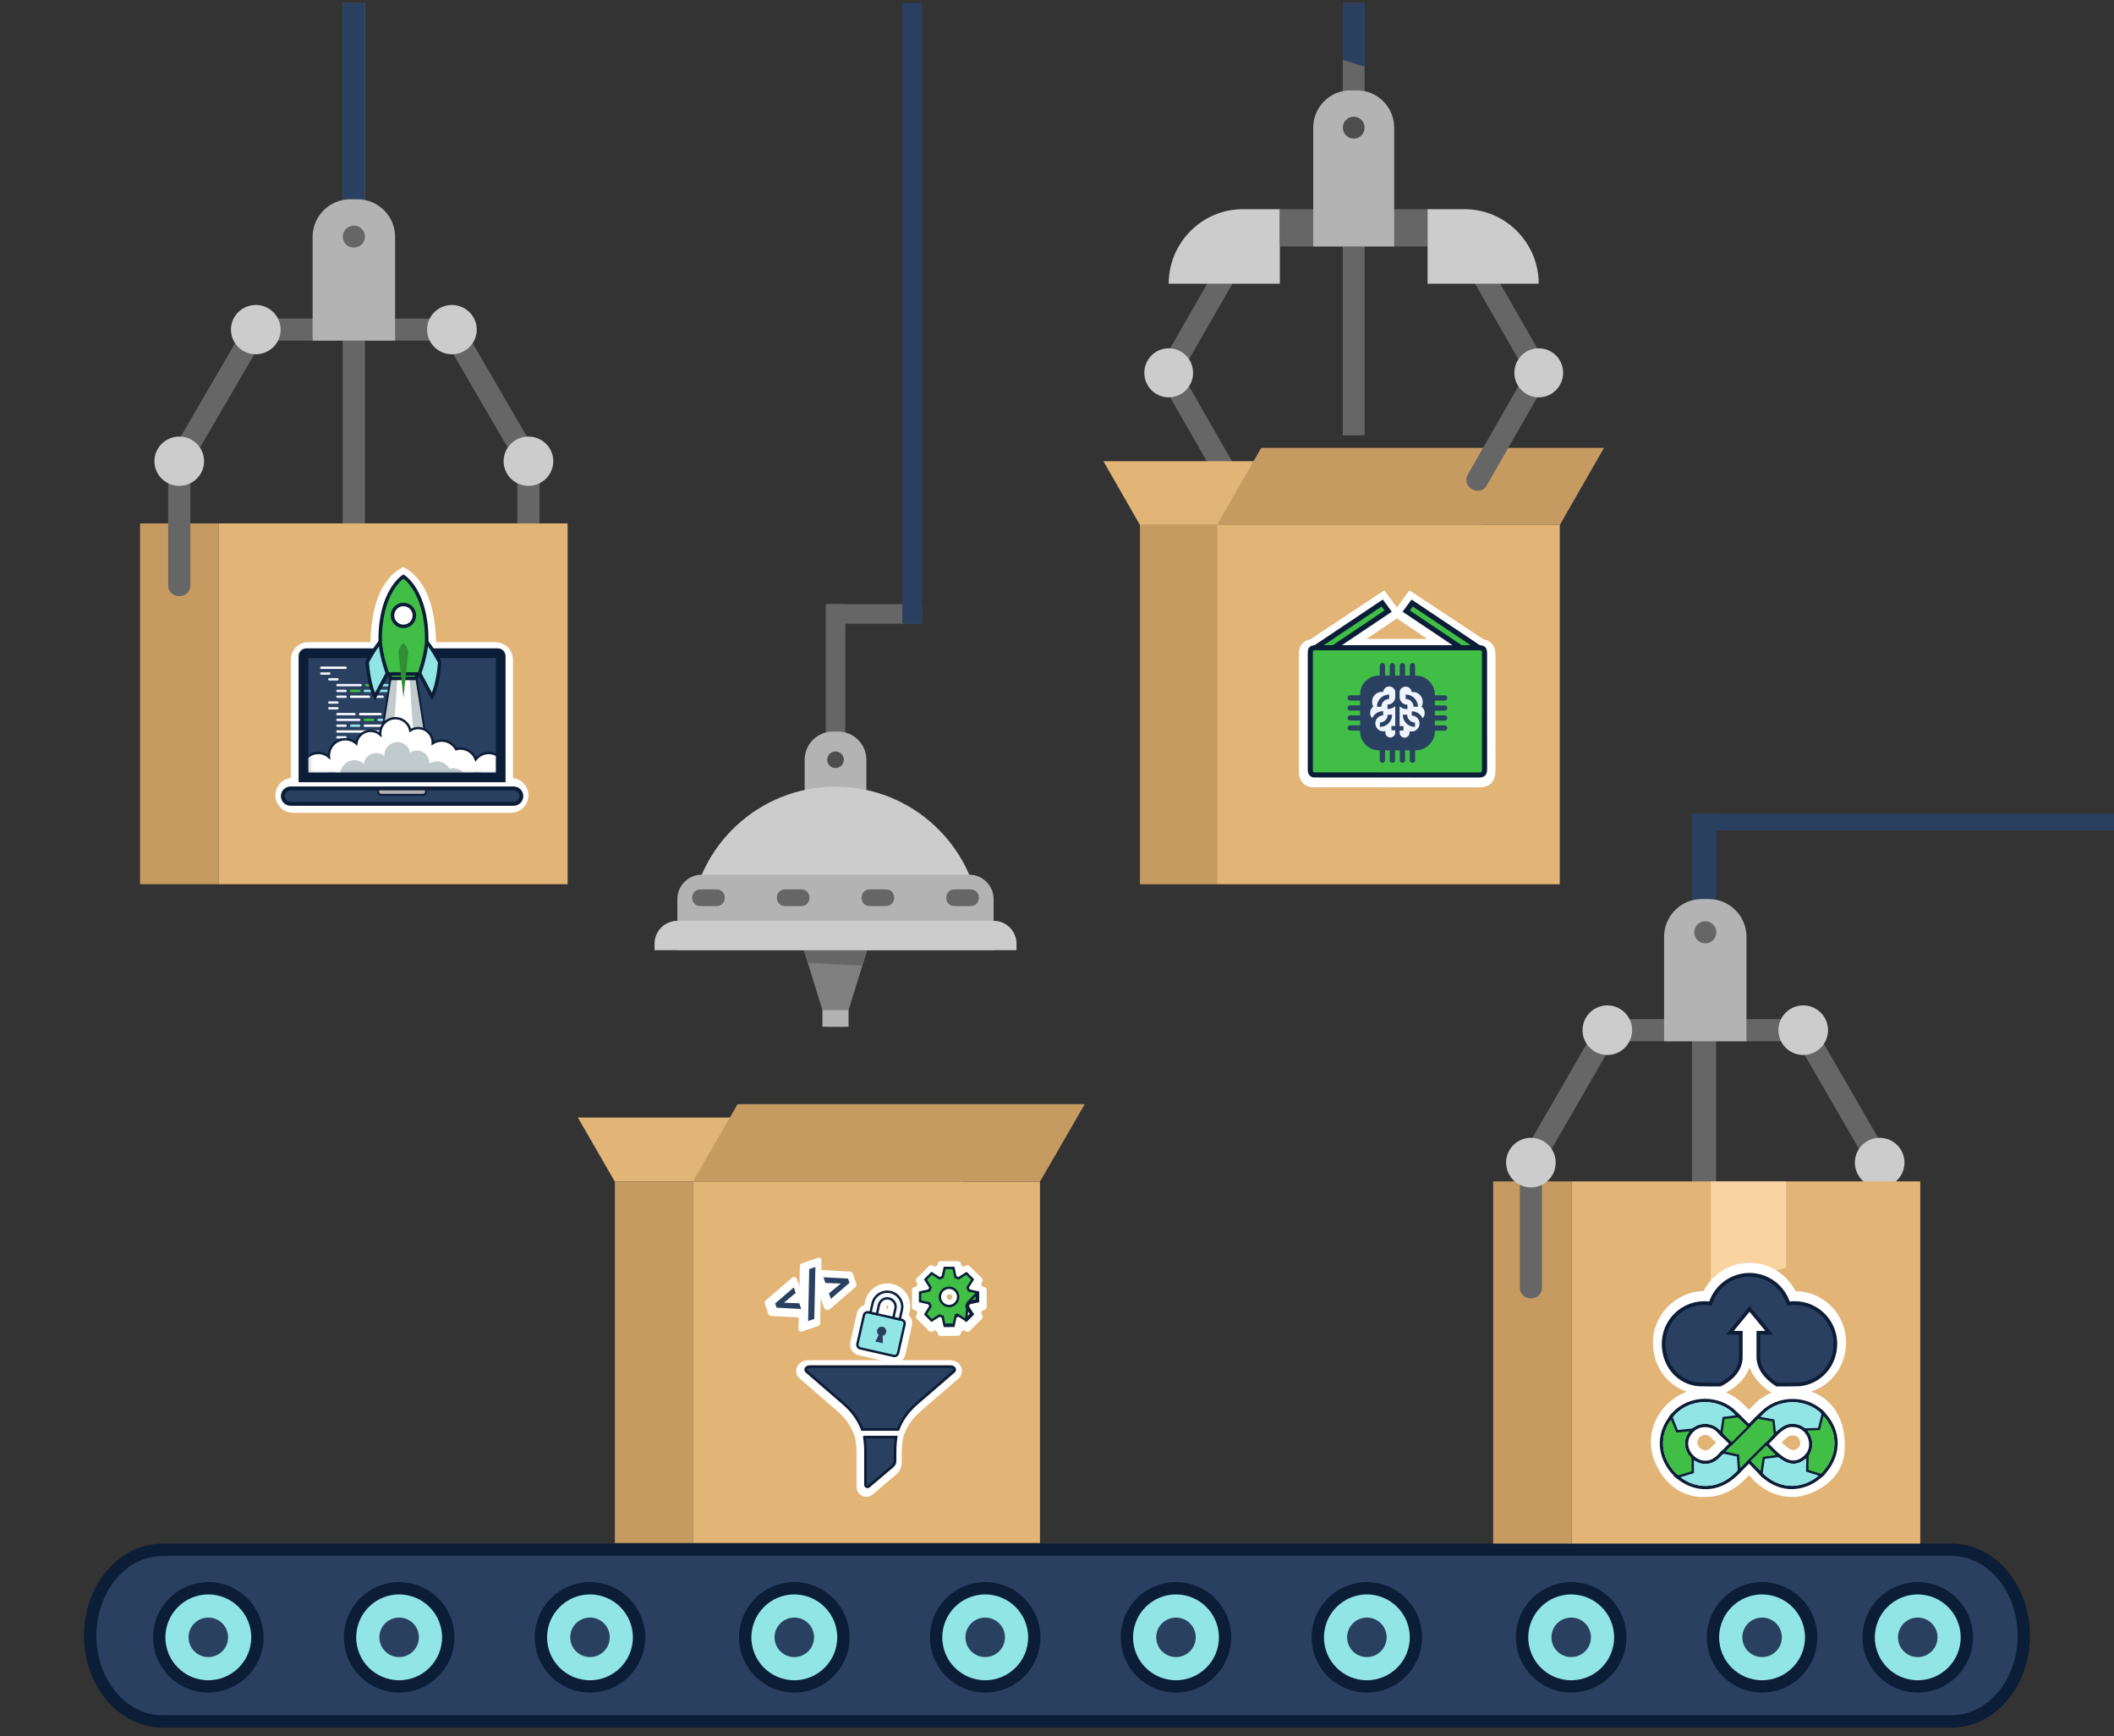 <svg width="375" height="308" viewBox="0 0 375 308" fill="none" xmlns="http://www.w3.org/2000/svg">
<rect x="0" y="0" width="375" height="308" fill="#333333" stroke="none"/>
<path fill-rule="evenodd" clip-rule="evenodd" d="M109.072 209.621H170.647L164.081 198.243H102.506L109.072 209.621Z" fill="#E2B476"/>
<path d="M184.476 209.621H122.9V273.708H184.476V209.621Z" fill="#E2B476"/>
<path fill-rule="evenodd" clip-rule="evenodd" d="M130.843 195.869H192.419L184.476 209.621H122.9L130.843 195.869Z" fill="#C69B62"/>
<path d="M122.9 209.621H109.072V273.708H122.9V209.621Z" fill="#C69B62"/>
<path d="M153.667 265.517C152.718 265.517 151.94 264.74 151.94 263.79V257.808C151.94 257.017 151.878 256.225 151.761 255.468L151.651 254.787L152.539 253.899H153.103H160.371L160.131 255.468C160.013 256.253 159.952 257.044 159.952 257.815V259.495C159.952 260.286 159.607 261.03 159.002 261.539L154.769 265.118C154.459 265.38 154.067 265.524 153.66 265.524L153.667 265.517Z" fill="white"/>
<path d="M151.775 255.255L151.444 254.367C150.893 252.867 149.895 251.49 148.484 250.272L141.884 244.573C141.299 244.07 141.085 243.285 141.347 242.583C141.636 241.799 142.427 241.289 143.357 241.289H168.514C169.443 241.289 170.228 241.799 170.524 242.583C170.785 243.285 170.572 244.07 169.987 244.573L163.386 250.272C161.996 251.469 160.977 252.887 160.426 254.367L160.096 255.255H151.775Z" fill="white"/>
<path d="M166.363 236.581L166.328 236.416C166.253 236.079 165.86 235.913 165.571 236.099L165.427 236.189C165.227 236.313 164.966 236.285 164.8 236.12L162.618 233.938C162.453 233.773 162.426 233.511 162.55 233.312L162.646 233.167C162.832 232.871 162.674 232.486 162.329 232.41L162.164 232.376C161.937 232.327 161.772 232.121 161.772 231.887V228.803C161.772 228.569 161.937 228.363 162.164 228.315L162.329 228.28C162.667 228.204 162.832 227.812 162.646 227.523L162.557 227.378C162.433 227.179 162.46 226.917 162.625 226.752L164.807 224.57C164.972 224.405 165.234 224.377 165.434 224.501L165.578 224.591C165.874 224.777 166.26 224.618 166.335 224.274L166.37 224.109C166.418 223.882 166.624 223.717 166.858 223.717H169.942C170.176 223.717 170.383 223.882 170.431 224.109L170.465 224.274C170.541 224.611 170.933 224.777 171.222 224.591L171.367 224.501C171.566 224.377 171.828 224.405 171.993 224.57L174.175 226.752C174.34 226.917 174.368 227.179 174.244 227.378L174.154 227.523C173.969 227.819 174.127 228.204 174.471 228.28L174.629 228.315C174.856 228.363 175.022 228.569 175.022 228.803V231.887C175.022 232.121 174.856 232.327 174.629 232.376L174.471 232.41C174.134 232.486 173.969 232.878 174.154 233.167L174.244 233.305C174.368 233.504 174.34 233.766 174.175 233.931L171.993 236.12C171.828 236.285 171.566 236.313 171.367 236.189L171.229 236.099C170.933 235.913 170.548 236.072 170.472 236.416L170.438 236.567C170.389 236.794 170.183 236.96 169.956 236.96L168.407 236.98H166.852C166.618 236.98 166.411 236.815 166.363 236.588V236.581ZM168.435 229.581C168.166 229.581 167.939 229.808 167.939 230.077C167.939 230.345 168.166 230.572 168.435 230.572C168.703 230.572 168.93 230.345 168.93 230.077C168.93 229.808 168.703 229.581 168.435 229.581Z" fill="white"/>
<path d="M158.719 241.806C158.575 241.806 158.437 241.792 158.299 241.757L152.297 240.395C151.258 240.16 150.611 239.114 150.845 238.068L152.008 232.933C152.215 232.039 152.992 231.405 153.901 231.405C154.046 231.405 154.183 231.419 154.321 231.453L160.323 232.809C161.362 233.043 162.009 234.09 161.775 235.136L160.612 240.271C160.405 241.165 159.635 241.799 158.719 241.799V241.806Z" fill="white"/>
<path d="M156.881 234.73L157.563 231.743C157.577 231.667 157.528 231.592 157.453 231.571C157.446 231.571 157.432 231.571 157.425 231.571C157.37 231.571 157.301 231.612 157.288 231.688L156.606 234.675L152.793 233.808L153.474 230.821C153.887 228.99 155.546 227.661 157.425 227.661C157.728 227.661 158.024 227.696 158.32 227.765C159.373 228.006 160.275 228.639 160.853 229.554C161.431 230.47 161.617 231.557 161.376 232.61L161.163 233.539L156.881 234.737V234.73Z" fill="white"/>
<path d="M145.174 229.086L145.256 229.017H145.146L144.148 226.106C143.997 225.665 144.341 225.211 144.802 225.238L150.728 225.562C150.997 225.576 151.224 225.754 151.313 226.002L151.885 227.661C151.974 227.916 151.898 228.198 151.692 228.37L147.197 232.231C146.846 232.534 146.303 232.383 146.151 231.949L145.167 229.079L145.174 229.086Z" fill="white"/>
<path d="M142.214 224.116L145.105 223.125C145.414 223.015 145.738 223.256 145.731 223.586L145.49 234.764C145.49 234.964 145.359 235.136 145.167 235.205L142.276 236.196C141.966 236.306 141.643 236.065 141.649 235.735L141.89 224.557C141.89 224.357 142.021 224.185 142.214 224.116Z" fill="white"/>
<path d="M136.288 233.05L135.682 231.275C135.606 231.054 135.675 230.813 135.847 230.662L140.486 226.677C140.789 226.415 141.257 226.546 141.388 226.925L142.414 229.919L142.331 229.987H142.441L143.48 233.023C143.611 233.401 143.315 233.794 142.916 233.773L136.79 233.436C136.563 233.422 136.363 233.271 136.288 233.057V233.05Z" fill="white"/>
<path d="M153.334 254.924H158.967C158.84 255.757 158.773 256.604 158.773 257.455V259.121C158.773 259.505 158.603 259.869 158.31 260.116L154.114 263.663C153.881 263.86 153.525 263.695 153.525 263.387V257.458C153.525 256.608 153.461 255.761 153.331 254.928L153.334 254.924Z" fill="#2A4061" stroke="#0D1D37" stroke-width="0.467" stroke-miterlimit="10"/>
<path d="M169.183 243.306L162.636 248.956C161.066 250.312 159.94 251.889 159.319 253.573H152.952C152.331 251.889 151.205 250.315 149.634 248.956L143.088 243.306C142.682 242.957 143.028 242.424 143.663 242.424H168.608C169.243 242.424 169.589 242.957 169.183 243.306Z" fill="#2A4061" stroke="#0D1D37" stroke-width="0.467" stroke-miterlimit="10"/>
<path d="M171.674 231.095C171.614 231.293 171.533 231.483 171.438 231.667C171.413 231.713 171.417 231.765 171.445 231.808L172.274 233.107L171.41 233.971L171.674 231.095ZM171.674 231.095C171.688 231.046 171.727 231.01 171.777 231L173.28 230.664V229.443L171.674 231.095ZM167.534 235.033L167.571 235.198H167.739L168.35 235.198L168.352 235.198L168.97 235.191L169.136 235.189L169.172 235.026L169.499 233.563C169.681 233.505 169.862 233.429 170.033 233.342L171.296 234.148L171.439 234.239L171.558 234.12L172.423 233.255L172.542 233.136L172.451 232.994L171.643 231.727C171.729 231.558 171.804 231.38 171.863 231.196L173.326 230.869L173.49 230.833V230.664V229.443V229.275L173.326 229.238L171.863 228.912C171.804 228.731 171.729 228.551 171.643 228.38L172.451 227.114L172.542 226.972L172.423 226.852L171.558 225.988L171.439 225.869L171.297 225.959L170.03 226.766C169.858 226.679 169.677 226.603 169.495 226.544L169.169 225.081L169.132 224.917H168.964H167.743H167.574L167.538 225.081L167.211 226.544C167.031 226.602 166.85 226.675 166.676 226.766L165.41 225.959L165.268 225.869L165.148 225.988L164.284 226.852L164.164 226.972L164.255 227.114L165.06 228.38C164.974 228.554 164.899 228.733 164.84 228.912L163.377 229.238L163.213 229.275V229.443V230.664V230.833L163.377 230.869L164.84 231.196C164.898 231.372 164.97 231.552 165.06 231.728L164.255 232.998L164.165 233.14L164.284 233.259L165.148 234.123L165.267 234.242L165.409 234.152L166.675 233.35C166.848 233.436 167.025 233.511 167.208 233.57L167.534 235.033ZM169.97 233.138C169.786 233.234 169.592 233.315 169.398 233.375L169.97 233.138ZM166.728 230.057C166.728 229.164 167.456 228.436 168.35 228.436C169.243 228.436 169.971 229.164 169.971 230.057C169.971 230.951 169.243 231.679 168.35 231.679C167.456 231.679 166.728 230.951 166.728 230.057ZM168.35 234.988H167.739L168.967 234.981L168.35 234.988Z" fill="#40BE46" stroke="#0C1D37" stroke-width="0.42"/>
<path d="M152.102 238.389L153.255 233.297C153.338 232.931 153.689 232.71 154.03 232.787L159.982 234.135C160.323 234.212 160.545 234.564 160.462 234.929L159.309 240.021C159.227 240.386 158.875 240.607 158.534 240.53L152.582 239.182C152.241 239.105 152.019 238.754 152.102 238.389Z" fill="#92E5E5" stroke="#0C1D37" stroke-width="0.42"/>
<path d="M159.61 234.04L158.463 233.779L158.837 232.135C159.017 231.333 158.512 230.532 157.711 230.349C156.91 230.165 156.109 230.673 155.925 231.475L155.551 233.119L154.404 232.858L154.778 231.213C155.103 229.777 156.536 228.877 157.969 229.202C159.402 229.526 160.305 230.959 159.981 232.392L159.606 234.037L159.61 234.04Z" fill="#F2F9FE" stroke="#0C1D37" stroke-width="0.42"/>
<path d="M156.596 236.968L156.603 238.281L155.29 237.984L155.865 236.802C155.632 236.615 155.516 236.304 155.587 235.99C155.689 235.545 156.13 235.267 156.575 235.365C157.019 235.464 157.295 235.909 157.196 236.354C157.125 236.668 156.889 236.897 156.596 236.968Z" fill="#2A4061"/>
<path d="M150.696 227.562L147.385 230.406L147.048 229.424L149.145 227.69L146.419 227.59L146.07 226.571L150.439 226.811L150.696 227.562Z" fill="#2A4061"/>
<path d="M143.549 225.126L144.642 224.751L144.446 233.961L143.353 234.336L143.549 225.126Z" fill="#2A4061"/>
<path d="M141.779 231.19L142.128 232.209L137.759 231.968L137.502 231.217L140.813 228.373L141.149 229.355L139.052 231.089L141.779 231.19Z" fill="#2A4061"/>
<path d="M149.944 107.171H146.474V137.243H149.944V107.171Z" fill="#666666"/>
<path fill-rule="evenodd" clip-rule="evenodd" d="M146.805 182.133L142.599 168.546H153.819L149.613 182.133H146.805Z" fill="#808080"/>
<path fill-rule="evenodd" clip-rule="evenodd" d="M143.301 170.811L142.599 168.546H153.819L152.972 171.279L143.301 170.811Z" fill="#666666"/>
<path d="M150.522 179.188H145.889V182.141H150.522V179.188Z" fill="#B3B3B3"/>
<path fill-rule="evenodd" clip-rule="evenodd" d="M147.734 129.768H148.684C151.437 129.768 153.688 132.018 153.688 134.772V150.719H142.737V134.772C142.737 132.018 144.988 129.768 147.741 129.768H147.734Z" fill="#B3B3B3"/>
<path fill-rule="evenodd" clip-rule="evenodd" d="M149.682 134.772C149.682 135.584 149.021 136.245 148.209 136.245C147.397 136.245 146.736 135.584 146.736 134.772C146.736 133.959 147.397 133.299 148.209 133.299C149.021 133.299 149.682 133.959 149.682 134.772Z" fill="#4D4D4D"/>
<path fill-rule="evenodd" clip-rule="evenodd" d="M148.209 139.549C161.789 139.549 172.912 150.025 173.951 163.336H122.466C123.499 150.025 134.629 139.549 148.209 139.549Z" fill="#CCCCCC"/>
<path fill-rule="evenodd" clip-rule="evenodd" d="M120.161 168.547H176.257V159.489C176.257 157.107 174.309 155.159 171.928 155.159H124.483C122.102 155.159 120.154 157.107 120.154 159.489V168.547H120.161Z" fill="#B3B3B3"/>
<path fill-rule="evenodd" clip-rule="evenodd" d="M116.107 168.547H180.318V167.397C180.318 165.167 178.494 163.343 176.264 163.343H120.161C117.931 163.343 116.107 165.167 116.107 167.397V168.547Z" fill="#CCCCCC"/>
<path fill-rule="evenodd" clip-rule="evenodd" d="M139.268 157.775H142.131C144.079 157.775 144.079 160.727 142.131 160.727H139.268C137.32 160.727 137.32 157.775 139.268 157.775ZM124.249 157.775H127.113C129.06 157.775 129.06 160.727 127.113 160.727H124.249C122.301 160.727 122.301 157.775 124.249 157.775ZM154.294 157.775H157.157C159.105 157.775 159.105 160.727 157.157 160.727H154.294C152.346 160.727 152.346 157.775 154.294 157.775ZM169.312 157.775H172.176C174.124 157.775 174.124 160.727 172.176 160.727H169.312C167.364 160.727 167.364 157.775 169.312 157.775Z" fill="#666666"/>
<path d="M163.533 107.171H146.736V110.64H163.533V107.171Z" fill="#666666"/>
<path d="M163.533 0.556H160.064L160.064 110.64H163.533V0.556Z" fill="#2A4061"/>
<path d="M304.422 165.393H300.137V225.098H304.422V165.393Z" fill="#666666"/>
<path fill-rule="evenodd" clip-rule="evenodd" d="M300.137 172.91V144.321H304.429V174.136L300.137 172.91Z" fill="#2A4061"/>
<path fill-rule="evenodd" clip-rule="evenodd" d="M375 147.314H300.156V144.321H375V147.314Z" fill="#2A4061"/>
<path d="M319.866 180.775H285.124V184.71H319.866V180.775Z" fill="#666666"/>
<path d="M321.568 181.761L318.161 183.728L331.721 207.216L335.129 205.249L321.568 181.761Z" fill="#666666"/>
<path fill-rule="evenodd" clip-rule="evenodd" d="M331.463 228.366V206.23H335.398V228.366C335.398 230.973 331.463 230.973 331.463 228.366Z" fill="#666666"/>
<path fill-rule="evenodd" clip-rule="evenodd" d="M331.235 202.427C333.337 201.21 336.027 201.936 337.244 204.038C338.461 206.14 337.735 208.83 335.633 210.047C333.531 211.264 330.841 210.538 329.624 208.436C328.406 206.334 329.133 203.644 331.235 202.427Z" fill="#CCCCCC"/>
<path fill-rule="evenodd" clip-rule="evenodd" d="M317.674 178.936C319.776 177.719 322.466 178.445 323.683 180.547C324.9 182.649 324.174 185.339 322.072 186.556C319.97 187.773 317.28 187.047 316.063 184.945C314.846 182.843 315.572 180.153 317.674 178.936Z" fill="#CCCCCC"/>
<path fill-rule="evenodd" clip-rule="evenodd" d="M301.866 159.483H303.131C306.803 159.483 309.804 162.485 309.804 166.157V184.71H295.192V166.157C295.192 162.485 298.194 159.483 301.866 159.483Z" fill="#B3B3B3"/>
<path d="M304.409 165.839C304.658 164.784 304.005 163.726 302.949 163.477C301.893 163.228 300.836 163.882 300.586 164.937C300.337 165.993 300.991 167.051 302.047 167.3C303.102 167.549 304.16 166.895 304.409 165.839Z" fill="#666666"/>
<path d="M340.633 209.567H278.769V273.955H340.633V209.567Z" fill="#E2B476"/>
<path d="M278.769 209.567H264.876V273.955H278.769V209.567Z" fill="#C69B62"/>
<path fill-rule="evenodd" clip-rule="evenodd" d="M303.484 209.567H316.837V224.857L303.484 228.432V209.567Z" fill="#FAD4A0"/>
<path d="M302.557 265.546C296.714 265.837 294.245 260.705 294.245 260.705C292.468 257.76 292.129 253.832 294.674 250.319C294.674 250.319 297.301 246.308 302.474 246.308C305.074 246.308 307.557 247.331 309.279 249.122L309.528 249.371L309.804 249.648C309.929 249.772 310.081 249.918 310.233 250.063L311.187 249.109H311.201L311.222 249.088C312.923 247.338 315.392 246.322 317.978 246.322C322.604 246.322 327.348 249.254 327.251 256.757C327.155 263.935 319.347 265.76 317.978 265.546H317.854C315.454 265.546 313.172 264.585 311.256 262.759L311.173 262.676L310.765 262.248L310.24 261.708L309.292 262.656L309.258 262.697L309.196 262.752C307.259 264.578 304.963 265.546 302.55 265.546H302.557ZM301.762 257.013C301.935 257.137 302.204 257.282 302.529 257.282C302.854 257.282 303.145 257.137 303.449 256.847L304.403 255.892C304.286 255.775 304.168 255.664 304.064 255.567L303.366 254.876C303.145 254.668 302.827 254.544 302.467 254.544C302.135 254.544 301.824 254.655 301.603 254.841L301.52 254.917L301.409 255.049C300.718 255.892 301.291 256.598 301.568 256.861L301.672 256.964L301.748 257.02L301.762 257.013ZM316.809 256.563C317.452 257.082 318.234 257.69 319.119 256.674C319.527 256.204 319.326 255.415 318.946 254.959C318.946 254.959 317.943 253.97 316.547 255.381L316.291 255.623C316.291 255.623 316.104 255.816 316.049 255.872C316.194 256.01 316.339 256.148 316.47 256.266L316.657 256.439L316.809 256.556V256.563Z" fill="white"/>
<path d="M314.645 247.297L314.175 246.999C312.245 245.769 310.938 244.226 310.357 242.525C309.853 244.005 308.67 245.734 306.021 247.089L305.613 247.297H303.352L301.202 247.262H301.132C296.541 246.833 293.208 243.009 293.208 238.162C293.208 233.314 297.225 229.11 302.197 229.027C303.739 225.991 306.879 224.02 310.344 224.02C313.808 224.02 316.955 225.991 318.49 229.027C323.386 229.103 327.314 232.961 327.473 237.864V238.162C327.473 242.919 323.98 246.827 319.354 247.255H319.278L316.989 247.297H314.638H314.645Z" fill="white"/>
<path d="M297.378 253.804L297.468 253.984L297.668 253.963L300.206 253.686H300.296L300.365 253.617C301.603 252.552 303.629 252.614 304.77 253.804V253.811L304.784 253.825C304.791 253.832 304.812 253.845 304.825 253.866C304.867 253.901 304.915 253.956 304.984 254.025L305.386 254.426L305.468 253.866L305.807 251.612L307.903 251.321L308.47 251.245L308.062 250.837L307.937 250.713L307.903 250.678H307.896V250.671C305.019 247.677 299.867 247.677 296.997 250.671C296.817 250.858 296.652 251.052 296.492 251.245L296.382 251.377L296.444 251.536L297.35 253.776V253.79L297.357 253.797L297.378 253.804Z" stroke="#0D1D37" stroke-width="0.582" stroke-miterlimit="10"/>
<path d="M320.551 258.506L320.495 260.747V260.961L320.696 261.024L322.881 261.701L323.04 261.75L323.165 261.632C324.527 260.339 325.474 258.596 325.661 256.708C325.855 254.814 325.288 252.801 323.669 250.983L323.31 250.582L323.178 251.1L322.598 253.389L320.578 253.472L319.997 253.493L320.371 253.935C321.325 255.063 321.539 256.805 320.606 258.029L320.253 258.486H320.544L320.551 258.506Z" stroke="#0D1D37" stroke-width="0.582" stroke-miterlimit="10"/>
<path d="M310.053 253.168L310.254 252.967L310.053 252.767C309.846 252.559 309.555 252.283 309.265 252.006L309.244 251.985C308.954 251.716 308.67 251.439 308.456 251.225L308.359 251.128L308.221 251.149L305.897 251.453L305.683 251.481L305.648 251.695L305.282 254.164L305.261 254.309L305.365 254.413C305.579 254.62 305.849 254.883 306.118 255.139L306.153 255.173C306.437 255.443 306.713 255.706 306.921 255.913L307.121 256.114L307.322 255.913L310.053 253.182V253.168Z" stroke="#0D1D37" stroke-width="0.582" stroke-miterlimit="10"/>
<path d="M312.556 250.658L312.065 251.149L311.678 251.536L312.218 251.633L314.52 252.041L314.749 254.053L314.811 254.62L315.226 254.226C316.118 253.382 317.031 252.774 317.943 252.864H317.964H317.985C318.787 252.843 319.486 253.126 320.025 253.59L320.108 253.666H320.219L322.528 253.583H322.743L322.798 253.368L323.413 250.879L323.455 250.72L323.344 250.609C320.474 247.712 315.419 247.726 312.563 250.658H312.556Z" stroke="#0D1D37" stroke-width="0.582" stroke-miterlimit="10"/>
<path d="M307.896 261.59C304.59 264.723 300.628 264.329 297.924 262.268L297.481 261.929L298.014 261.763L300.199 261.092L300.178 259.018V258.458L300.635 258.783C301.789 259.606 303.401 259.744 304.763 258.43L305.531 257.662L305.641 257.552L305.793 257.586L308.165 258.091L308.393 258.14V258.368L308.38 258.388L308.553 260.802V260.933L308.463 261.023L308.055 261.431L307.937 261.549L307.902 261.59H307.896ZM307.896 261.59L307.695 261.39" stroke="#0D1D37" stroke-width="0.582" stroke-miterlimit="10"/>
<path d="M312.605 260.989L312.958 258.7L315.039 258.41L315.648 258.327L315.191 257.919C314.652 257.435 314.071 256.833 313.58 256.314L313.38 256.1L313.172 256.308L310.454 259.025L310.254 259.226L310.447 259.426L312.121 261.148L312.522 261.563L312.612 260.996L312.605 260.989Z" stroke="#0D1D37" stroke-width="0.582" stroke-miterlimit="10"/>
<path d="M320.661 260.851L320.696 258.68L320.71 258.03L320.226 258.458C319.361 259.226 318.566 259.44 317.826 259.35C317.065 259.26 316.325 258.846 315.599 258.258L315.502 258.182L315.385 258.196L313.02 258.507L312.806 258.534L312.771 258.749L312.398 261.273L312.377 261.411L312.474 261.515L312.543 261.591V261.605C314.237 263.216 316.118 263.887 317.923 263.866C319.728 263.838 321.429 263.126 322.784 261.985L323.178 261.653L322.687 261.494L320.654 260.851H320.661Z" stroke="#0D1D37" stroke-width="0.582" stroke-miterlimit="10"/>
<path d="M300.157 261.272L300.365 261.21V260.996L300.337 258.659V258.541L300.247 258.458C299.106 257.365 298.685 255.574 299.936 254.06L300.379 253.52L299.687 253.59L297.557 253.811L296.693 251.716L296.499 251.245L296.202 251.66C293.533 255.339 294.771 259.551 297.523 261.929L297.64 262.033L297.792 261.992L300.164 261.286L300.157 261.272Z" stroke="#0D1D37" stroke-width="0.582" stroke-miterlimit="10"/>
<path d="M311.692 251.502L310.116 253.078L307.273 255.92L305.883 257.31L305.517 257.677L306.029 257.787L308.221 258.265L308.387 260.422L308.435 261.045L308.878 260.602L309.915 259.565L310.282 259.198L310.385 259.094L310.413 259.067H310.42V259.06L313.158 256.328C313.476 256.045 313.836 255.665 314.209 255.263C314.424 255.035 314.638 254.807 314.859 254.586L314.956 254.489L314.942 254.358L314.707 252.11L314.687 251.896L314.472 251.861L311.962 251.419L311.817 251.391L311.713 251.495L311.692 251.502Z" stroke="#0D1D37" stroke-width="0.582" stroke-miterlimit="10"/>
<path d="M297.633 253.679L300.171 253.403C301.52 252.241 303.719 252.303 304.971 253.61C304.971 253.61 305.06 253.693 305.192 253.832L305.565 251.37L307.875 251.052C307.764 250.941 307.702 250.879 307.702 250.879C304.943 248.002 299.971 248.002 297.219 250.879C297.046 251.059 296.88 251.245 296.728 251.432L297.633 253.673V253.679Z" fill="#92E5E5"/>
<path d="M323.469 251.162L322.833 253.679L320.599 253.769C321.622 254.979 321.871 256.867 320.841 258.222H320.848L320.786 260.753L322.971 261.431C325.613 258.928 326.601 254.668 323.462 251.155L323.469 251.162Z" fill="#40BE46"/>
<path d="M309.956 253.071C309.548 252.663 308.698 251.868 308.248 251.425L305.925 251.73L305.558 254.198C305.994 254.627 306.81 255.388 307.225 255.803L309.956 253.071Z" fill="#40BE46"/>
<path d="M314.776 251.792L315.025 254.018C315.917 253.168 316.913 252.476 317.964 252.58C318.842 252.552 319.61 252.864 320.198 253.375L322.508 253.299L323.123 250.81C320.364 248.03 315.489 248.037 312.75 250.858L312.259 251.349L314.776 251.799V251.792Z" fill="#92E5E5"/>
<path d="M308.103 258.375L305.731 257.87L304.964 258.638C303.491 260.055 301.72 259.91 300.469 259.018L300.483 261.307L298.09 262.04C300.697 264.025 304.5 264.405 307.695 261.383C307.695 261.383 307.937 261.141 308.269 260.809L308.103 258.389V258.375Z" fill="#92E5E5"/>
<path d="M312.702 258.444L314.998 258.126C314.451 257.635 313.746 256.951 313.255 256.439L310.537 259.157L312.328 260.948L312.709 258.444H312.702Z" fill="#40BE46"/>
<path d="M320.371 261.058L320.412 258.679C318.587 260.304 316.906 259.682 315.419 258.485L313.054 258.797L312.681 261.321L312.75 261.397C316.028 264.522 319.997 263.962 322.611 261.763L320.371 261.051V261.058Z" fill="#92E5E5"/>
<path d="M300.081 261.003L300.054 258.665C298.823 257.497 298.352 255.533 299.715 253.88L297.371 254.122L296.423 251.833C293.858 255.374 295.033 259.419 297.696 261.715L300.067 261.01L300.081 261.003Z" fill="#40BE46"/>
<path d="M312.944 256.128C313.442 255.692 314.016 255.028 314.645 254.392L314.41 252.144L311.9 251.702L310.323 253.279L307.481 256.121L306.091 257.511L308.49 258.036L308.67 260.401C309.376 259.696 310.212 258.859 310.212 258.859L312.951 256.128H312.944Z" fill="#40BE46"/>
<path d="M318.331 231.15C318.047 231.15 317.771 231.17 317.494 231.198L317.245 231.226L317.162 230.984C316.173 228.162 313.49 226.136 310.337 226.136C307.183 226.136 304.493 228.162 303.511 230.984L303.428 231.226L303.179 231.198C302.903 231.163 302.626 231.15 302.343 231.15C298.346 231.15 295.109 234.386 295.109 238.383C295.109 242.172 297.654 245.243 301.305 245.582L303.352 245.616H305.157C307.909 244.206 308.801 242.345 308.801 240.686V236.419H306.872L310.35 232.187L313.843 236.419H311.913V240.686C311.913 242.622 313.165 244.316 315.198 245.616H316.975L319.174 245.582C322.846 245.243 325.571 242.159 325.571 238.383V238.148C325.446 234.261 322.259 231.15 318.338 231.15H318.331Z" fill="#2A4061" stroke="#0D1D37" stroke-width="0.653" stroke-miterlimit="10"/>
<path d="M283.422 181.762L269.861 205.25L273.269 207.218L286.83 183.73L283.422 181.762Z" fill="#666666"/>
<path fill-rule="evenodd" clip-rule="evenodd" d="M273.534 228.366V206.23H269.599V228.366C269.599 230.973 273.534 230.973 273.534 228.366Z" fill="#666666"/>
<path fill-rule="evenodd" clip-rule="evenodd" d="M273.762 202.427C271.66 201.21 268.97 201.936 267.753 204.038C266.535 206.14 267.262 208.83 269.364 210.047C271.466 211.264 274.156 210.538 275.373 208.436C276.59 206.334 275.864 203.644 273.762 202.427Z" fill="#CCCCCC"/>
<path fill-rule="evenodd" clip-rule="evenodd" d="M287.323 178.936C285.221 177.719 282.531 178.445 281.313 180.547C280.096 182.649 280.822 185.339 282.925 186.556C285.027 187.773 287.717 187.047 288.934 184.945C290.151 182.843 289.425 180.153 287.323 178.936Z" fill="#CCCCCC"/>
<path d="M53.165 144.034C51.3 144.034 49.787 142.531 49.787 140.68C49.787 138.974 51.074 137.566 52.741 137.355V114.706C52.741 112.862 54.254 111.359 56.111 111.359H67.995C68.024 107.381 68.85 103.306 70.437 100.686C71.702 98.602 72.996 97.738 73.245 97.586L74.261 96.962L75.278 97.586C75.526 97.738 76.82 98.602 78.085 100.686C79.679 103.314 80.506 107.388 80.535 111.367H91.899C93.756 111.367 95.27 112.869 95.27 114.713V137.362C96.937 137.566 98.231 138.981 98.231 140.687C98.231 142.538 96.718 144.041 94.853 144.041H53.157L53.165 144.034Z" fill="white"/>
<path d="M64.74 0.556H60.8L60.8 96.785H64.74L64.74 0.556Z" fill="#666666"/>
<path d="M64.714 0.556H60.8L60.8 37H64.714L64.714 0.556Z" fill="#2A4061"/>
<path d="M80.159 56.512H45.375V60.423H80.159V56.512Z" fill="#666666"/>
<path d="M81.867 57.491L78.455 59.447L92.032 82.793L95.443 80.838L81.867 57.491Z" fill="#666666"/>
<path fill-rule="evenodd" clip-rule="evenodd" d="M91.769 103.81V81.807H95.709V103.81C95.709 106.401 91.769 106.401 91.769 103.81Z" fill="#666666"/>
<path fill-rule="evenodd" clip-rule="evenodd" d="M91.54 78.026C93.645 76.817 96.338 77.538 97.557 79.628C98.775 81.718 98.049 84.391 95.944 85.601C93.839 86.811 91.146 86.089 89.927 83.999C88.709 81.91 89.436 79.236 91.54 78.026Z" fill="#CCCCCC"/>
<path fill-rule="evenodd" clip-rule="evenodd" d="M77.964 54.684C80.069 53.474 82.762 54.196 83.98 56.285C85.199 58.375 84.472 61.049 82.367 62.258C80.262 63.468 77.569 62.746 76.351 60.657C75.132 58.567 75.859 55.893 77.964 54.684Z" fill="#CCCCCC"/>
<path d="M100.694 92.846H38.756V156.846H100.694V92.846Z" fill="#E2B476"/>
<path d="M38.756 92.846H24.847V156.846H38.756V92.846Z" fill="#C69B62"/>
<path d="M43.671 57.489L30.094 80.836L33.506 82.791L47.083 59.445L43.671 57.489Z" fill="#666666"/>
<path fill-rule="evenodd" clip-rule="evenodd" d="M33.772 103.81V81.807H29.832V103.81C29.832 106.401 33.772 106.401 33.772 103.81Z" fill="#666666"/>
<path fill-rule="evenodd" clip-rule="evenodd" d="M34 78.026C31.895 76.817 29.202 77.538 27.983 79.628C26.765 81.718 27.492 84.391 29.596 85.601C31.701 86.811 34.394 86.089 35.613 83.999C36.831 81.91 36.104 79.236 34 78.026Z" fill="#CCCCCC"/>
<path fill-rule="evenodd" clip-rule="evenodd" d="M47.577 54.684C45.472 53.474 42.779 54.196 41.56 56.285C40.342 58.375 41.069 61.049 43.173 62.258C45.278 63.468 47.971 62.746 49.19 60.657C50.408 58.567 49.681 55.893 47.577 54.684Z" fill="#CCCCCC"/>
<path fill-rule="evenodd" clip-rule="evenodd" d="M62.137 35.348H63.404C67.08 35.348 70.085 38.331 70.085 41.981V60.423H55.456V41.981C55.456 38.331 58.46 35.348 62.137 35.348Z" fill="#B3B3B3"/>
<path d="M64.686 42.421C64.935 41.372 64.281 40.321 63.224 40.073C62.167 39.825 61.108 40.475 60.858 41.524C60.609 42.574 61.264 43.625 62.321 43.873C63.377 44.12 64.436 43.471 64.686 42.421Z" fill="#666666"/>
<path d="M51.98 144.184C50.252 144.184 48.85 142.792 48.85 141.076C48.85 139.496 50.042 138.191 51.587 137.996V117.009C51.587 115.3 52.989 113.908 54.71 113.908H65.722C65.749 110.221 66.514 106.446 67.984 104.017C69.157 102.087 70.356 101.286 70.586 101.145L71.528 100.567L72.47 101.145C72.7 101.286 73.899 102.087 75.072 104.017C76.549 106.452 77.314 110.228 77.341 113.914H87.871C89.593 113.914 90.995 115.307 90.995 117.015V138.002C92.54 138.191 93.739 139.502 93.739 141.083C93.739 142.798 92.337 144.191 90.609 144.191H51.973L51.98 144.184Z" fill="white"/>
<path d="M88.783 116.181H54.147V137.85H88.783V116.181Z" fill="#2A4061"/>
<path d="M61.287 118.661H56.987C56.873 118.661 56.775 118.568 56.775 118.449C56.775 118.331 56.869 118.237 56.987 118.237H61.287C61.402 118.237 61.499 118.331 61.499 118.449C61.499 118.568 61.406 118.661 61.287 118.661Z" fill="white"/>
<path d="M58.419 119.69H56.987C56.873 119.69 56.775 119.596 56.775 119.478C56.775 119.359 56.869 119.265 56.987 119.265H58.419C58.533 119.265 58.631 119.359 58.631 119.478C58.631 119.596 58.537 119.69 58.419 119.69Z" fill="#EFF5FE"/>
<path d="M59.851 125.859H58.419C58.305 125.859 58.207 125.765 58.207 125.647C58.207 125.528 58.301 125.435 58.419 125.435H59.851C59.966 125.435 60.063 125.528 60.063 125.647C60.063 125.765 59.97 125.859 59.851 125.859Z" fill="#EFF5FE"/>
<path d="M62.72 132.028H61.288C61.173 132.028 61.075 131.934 61.075 131.816C61.075 131.697 61.169 131.604 61.288 131.604H62.72C62.834 131.604 62.932 131.697 62.932 131.816C62.932 131.934 62.838 132.028 62.72 132.028Z" fill="#EFF5FE"/>
<path d="M59.851 120.718H58.419C58.305 120.718 58.207 120.624 58.207 120.506C58.207 120.387 58.301 120.293 58.419 120.293H59.851C59.966 120.293 60.063 120.387 60.063 120.506C60.063 120.624 59.97 120.718 59.851 120.718Z" fill="#EFF5FE"/>
<path d="M59.851 124.831H58.419C58.305 124.831 58.207 124.737 58.207 124.618C58.207 124.5 58.301 124.406 58.419 124.406H59.851C59.966 124.406 60.063 124.5 60.063 124.618C60.063 124.737 59.97 124.831 59.851 124.831Z" fill="#EFF5FE"/>
<path d="M63.972 121.746H59.851C59.737 121.746 59.639 121.652 59.639 121.534C59.639 121.416 59.733 121.322 59.851 121.322H63.972C64.087 121.322 64.184 121.416 64.184 121.534C64.184 121.652 64.091 121.746 63.972 121.746Z" fill="#EFF5FE"/>
<path d="M66.412 121.746H64.98C64.866 121.746 64.768 121.652 64.768 121.534C64.768 121.416 64.862 121.322 64.98 121.322H66.412C66.526 121.322 66.624 121.416 66.624 121.534C66.624 121.652 66.53 121.746 66.412 121.746Z" fill="#40BE46"/>
<path d="M68.848 121.746H67.416C67.301 121.746 67.204 121.652 67.204 121.534C67.204 121.416 67.297 121.322 67.416 121.322H68.848C68.962 121.322 69.06 121.416 69.06 121.534C69.06 121.652 68.966 121.746 68.848 121.746Z" fill="#92E5E5"/>
<path d="M61.288 122.774H59.855C59.741 122.774 59.643 122.68 59.643 122.562C59.643 122.444 59.737 122.35 59.855 122.35H61.288C61.402 122.35 61.5 122.444 61.5 122.562C61.5 122.68 61.406 122.774 61.288 122.774Z" fill="#EFF5FE"/>
<path d="M61.288 123.803H59.855C59.741 123.803 59.643 123.709 59.643 123.59C59.643 123.472 59.737 123.378 59.855 123.378H61.288C61.402 123.378 61.5 123.472 61.5 123.59C61.5 123.709 61.406 123.803 61.288 123.803Z" fill="#EFF5FE"/>
<path d="M67.881 123.803H66.449C66.335 123.803 66.237 123.709 66.237 123.59C66.237 123.472 66.33 123.378 66.449 123.378H67.881C67.995 123.378 68.093 123.472 68.093 123.59C68.093 123.709 67.999 123.803 67.881 123.803Z" fill="#EFF5FE"/>
<path d="M65.441 123.803H62.287C62.173 123.803 62.075 123.709 62.075 123.59C62.075 123.472 62.169 123.378 62.287 123.378H65.441C65.555 123.378 65.653 123.472 65.653 123.59C65.653 123.709 65.559 123.803 65.441 123.803Z" fill="white"/>
<path d="M63.723 122.774H62.291C62.177 122.774 62.079 122.68 62.079 122.562C62.079 122.444 62.173 122.35 62.291 122.35H63.723C63.837 122.35 63.935 122.444 63.935 122.562C63.935 122.68 63.842 122.774 63.723 122.774Z" fill="#40BE46"/>
<path d="M70.423 122.774H64.727C64.613 122.774 64.515 122.68 64.515 122.562C64.515 122.444 64.609 122.35 64.727 122.35H70.423C70.537 122.35 70.635 122.444 70.635 122.562C70.635 122.68 70.541 122.774 70.423 122.774Z" fill="#92E5E5"/>
<path d="M63.723 127.915H59.851C59.737 127.915 59.639 127.821 59.639 127.703C59.639 127.585 59.733 127.491 59.851 127.491H63.723C63.838 127.491 63.935 127.585 63.935 127.703C63.935 127.821 63.842 127.915 63.723 127.915Z" fill="#EFF5FE"/>
<path d="M66.159 127.915H64.727C64.613 127.915 64.515 127.821 64.515 127.703C64.515 127.585 64.609 127.491 64.727 127.491H66.159C66.273 127.491 66.371 127.585 66.371 127.703C66.371 127.821 66.278 127.915 66.159 127.915Z" fill="#40BE46"/>
<path d="M68.595 127.915H67.163C67.049 127.915 66.951 127.821 66.951 127.703C66.951 127.585 67.044 127.491 67.163 127.491H68.595C68.709 127.491 68.807 127.585 68.807 127.703C68.807 127.821 68.713 127.915 68.595 127.915Z" fill="#92E5E5"/>
<path d="M62.879 126.887H59.851C59.737 126.887 59.639 126.793 59.639 126.675C59.639 126.556 59.733 126.463 59.851 126.463H62.879C62.993 126.463 63.091 126.556 63.091 126.675C63.091 126.793 62.997 126.887 62.879 126.887Z" fill="#EFF5FE"/>
<path d="M69.941 126.887H68.509C68.395 126.887 68.297 126.793 68.297 126.675C68.297 126.556 68.391 126.463 68.509 126.463H69.941C70.055 126.463 70.153 126.556 70.153 126.675C70.153 126.793 70.06 126.887 69.941 126.887Z" fill="#EFF5FE"/>
<path d="M67.501 126.887H63.882C63.768 126.887 63.67 126.793 63.67 126.675C63.67 126.556 63.764 126.463 63.882 126.463H67.501C67.616 126.463 67.713 126.556 67.713 126.675C67.713 126.793 67.62 126.887 67.501 126.887Z" fill="white"/>
<path d="M61.288 128.943H59.855C59.741 128.943 59.643 128.85 59.643 128.731C59.643 128.613 59.737 128.519 59.855 128.519H61.288C61.402 128.519 61.5 128.613 61.5 128.731C61.5 128.85 61.406 128.943 61.288 128.943Z" fill="#EFF5FE"/>
<path d="M61.288 131H59.855C59.741 131 59.643 130.906 59.643 130.788C59.643 130.669 59.737 130.575 59.855 130.575H61.288C61.402 130.575 61.5 130.669 61.5 130.788C61.5 130.906 61.406 131 61.288 131Z" fill="#EFF5FE"/>
<path d="M72.859 128.943H64.723C64.609 128.943 64.511 128.85 64.511 128.731C64.511 128.613 64.605 128.519 64.723 128.519H72.859C72.973 128.519 73.071 128.613 73.071 128.731C73.071 128.85 72.977 128.943 72.859 128.943Z" fill="white"/>
<path d="M63.723 128.943H62.291C62.177 128.943 62.079 128.85 62.079 128.731C62.079 128.613 62.173 128.519 62.291 128.519H63.723C63.837 128.519 63.935 128.613 63.935 128.731C63.935 128.85 63.842 128.943 63.723 128.943Z" fill="#92E5E5"/>
<path d="M70.566 129.971H59.851C59.737 129.971 59.639 129.878 59.639 129.759C59.639 129.641 59.733 129.547 59.851 129.547H70.566C70.68 129.547 70.778 129.641 70.778 129.759C70.778 129.878 70.684 129.971 70.566 129.971Z" fill="white"/>
<path d="M72.944 133.056H62.719C62.605 133.056 62.507 132.962 62.507 132.844C62.507 132.726 62.601 132.632 62.719 132.632H72.944C73.058 132.632 73.156 132.726 73.156 132.844C73.156 132.962 73.062 133.056 72.944 133.056Z" fill="white"/>
<path d="M72.944 134.084H62.719C62.605 134.084 62.507 133.99 62.507 133.872C62.507 133.754 62.601 133.66 62.719 133.66H72.944C73.058 133.66 73.156 133.754 73.156 133.872C73.156 133.99 73.062 134.084 72.944 134.084Z" fill="white"/>
<path d="M76.412 136.43H66.734L69.284 120.298H73.858L76.412 136.43Z" fill="#C1CBCE" stroke="#0C1D37" stroke-width="0.346" stroke-miterlimit="10"/>
<path d="M73.719 136.43H69.427L70.484 120.298H72.663L73.719 136.43Z" fill="white"/>
<mask id="mask0_219_18177" style="mask-type:luminance" maskUnits="userSpaceOnUse" x="54" y="116" width="35" height="22">
<path d="M88.889 116.054H54.253V137.724H88.889V116.054Z" fill="white"/>
</mask>
<g mask="url(#mask0_219_18177)">
<path d="M89.624 136.504C89.624 134.888 88.314 133.578 86.698 133.578C85.764 133.578 84.936 134.019 84.397 134.7C83.985 133.587 82.912 132.791 81.655 132.791C81.394 132.791 81.141 132.828 80.9 132.893C80.403 131.991 79.444 131.383 78.342 131.383C77.755 131.383 77.208 131.559 76.747 131.857C76.747 131.816 76.755 131.775 76.755 131.734C76.755 130.314 75.605 129.16 74.181 129.16C73.662 129.16 73.185 129.315 72.781 129.576C72.54 128.34 71.447 127.401 70.141 127.401C68.656 127.401 67.448 128.605 67.448 130.094C67.448 130.167 67.453 130.237 67.461 130.31C67.004 129.902 66.408 129.653 65.747 129.653C64.445 129.653 63.372 130.62 63.201 131.877C62.683 131.42 62.006 131.138 61.263 131.138C59.647 131.138 58.338 132.448 58.338 134.064C58.338 134.133 58.342 134.199 58.35 134.268C57.84 133.835 57.183 133.574 56.461 133.574C54.845 133.574 53.535 134.884 53.535 136.5C53.535 138.115 54.845 139.425 56.461 139.425V139.743H86.837V139.417C88.392 139.348 89.632 138.071 89.632 136.496L89.624 136.504Z" fill="white" stroke="#0C1D37" stroke-width="0.415" stroke-miterlimit="10"/>
<path d="M87.234 139.46C87.234 138.071 86.109 136.946 84.721 136.946C83.918 136.946 83.207 137.324 82.744 137.91C82.39 136.953 81.468 136.269 80.389 136.269C80.164 136.269 79.947 136.3 79.74 136.356C79.313 135.581 78.489 135.059 77.543 135.059C77.038 135.059 76.568 135.21 76.172 135.466C76.172 135.431 76.179 135.396 76.179 135.361C76.179 134.14 75.191 133.148 73.968 133.148C73.522 133.148 73.112 133.281 72.765 133.505C72.558 132.443 71.619 131.636 70.498 131.636C69.222 131.636 68.184 132.671 68.184 133.951C68.184 134.014 68.188 134.074 68.195 134.137C67.802 133.786 67.29 133.572 66.723 133.572C65.605 133.572 64.683 134.403 64.535 135.483C64.09 135.09 63.509 134.849 62.871 134.849C61.483 134.849 60.358 135.974 60.358 137.363C60.358 137.423 60.361 137.479 60.368 137.538C59.93 137.167 59.366 136.942 58.745 136.942C57.357 136.942 56.232 138.068 56.232 139.457C56.232 140.845 57.357 141.971 58.745 141.971V142.244H84.84V141.964C86.175 141.904 87.241 140.807 87.241 139.453L87.234 139.46Z" fill="#C1CBCE"/>
</g>
<path d="M88.31 115.014H54.339C53.584 115.014 52.968 115.63 52.968 116.385V138.76H89.681V116.385C89.681 115.63 89.065 115.014 88.31 115.014ZM87.959 137.038H54.694V116.74H87.959V137.038Z" fill="#0C1D37"/>
<path d="M91.117 139.859H51.54C50.786 139.859 50.175 140.47 50.175 141.224C50.175 141.979 50.786 142.59 51.54 142.59H91.117C91.871 142.59 92.483 141.979 92.483 141.224C92.483 140.47 91.871 139.859 91.117 139.859Z" fill="#2A4061" stroke="#0C1D37" stroke-width="0.691" stroke-linejoin="round"/>
<path d="M67.248 140.032H67.076V140.204V140.441C67.076 140.749 67.324 140.997 67.632 140.997H75.013C75.32 140.997 75.569 140.749 75.569 140.441V140.204V140.032H75.396H71.324H71.32H67.248Z" fill="#B3B3B3" stroke="#0C1D37" stroke-width="0.346"/>
<path d="M71.565 104.271C71.565 104.271 68.24 106.646 68.24 114.643C68.24 117.083 69.297 120.351 69.297 120.351H73.83C73.83 120.351 74.886 117.083 74.886 114.643C74.886 106.646 71.561 104.271 71.561 104.271H71.565Z" fill="#40BE46" stroke="#0C1D37" stroke-width="0.622" stroke-miterlimit="10"/>
<path d="M74.838 112.823C76.698 114.859 78 117.462 78 117.462C78 117.462 77.787 121.326 76.629 123.574L73.748 118.196L74.838 112.819V112.823Z" fill="#92E5E5" stroke="#0C1D37" stroke-width="0.622" stroke-miterlimit="10"/>
<path d="M68.297 112.823C66.437 114.859 65.135 117.462 65.135 117.462C65.135 117.462 65.347 121.326 66.506 123.574L69.386 118.196L68.297 112.819V112.823Z" fill="#92E5E5" stroke="#0C1D37" stroke-width="0.622" stroke-miterlimit="10"/>
<path d="M71.565 102.26C71.565 102.26 67.444 104.814 67.444 113.41C67.444 116.034 68.758 119.547 68.758 119.547H74.38C74.38 119.547 75.694 116.034 75.694 113.41C75.686 104.814 71.565 102.26 71.565 102.26Z" fill="#40BE46" stroke="#0C1D37" stroke-width="0.622" stroke-miterlimit="10"/>
<path d="M71.565 111.113C72.638 111.113 73.507 110.244 73.507 109.171C73.507 108.099 72.638 107.229 71.565 107.229C70.493 107.229 69.623 108.099 69.623 109.171C69.623 110.244 70.493 111.113 71.565 111.113Z" fill="white" stroke="#0C1D37" stroke-width="0.622" stroke-miterlimit="10"/>
<path d="M71.565 114.088C70.957 114.549 70.635 115.295 70.721 116.054L71.565 123.778L72.41 116.054C72.496 115.295 72.173 114.549 71.565 114.088Z" fill="#308F34"/>
<path d="M242.066 0.556H238.198V77.222H242.066V0.556Z" fill="#666666"/>
<path fill-rule="evenodd" clip-rule="evenodd" d="M238.197 10.63V0.556H242.065V11.819L238.197 10.63Z" fill="#2A4061"/>
<path fill-rule="evenodd" clip-rule="evenodd" d="M219.864 84.128L208.987 65.154L205.636 67.105L216.512 86.078C217.79 88.31 221.142 86.359 219.864 84.128Z" fill="#666666"/>
<path d="M218.97 41.911L205.639 65.16L208.989 67.107L222.32 43.859L218.97 41.911Z" fill="#666666"/>
<path fill-rule="evenodd" clip-rule="evenodd" d="M207.315 61.78C204.929 61.78 202.991 63.731 202.991 66.133C202.991 68.536 204.929 70.487 207.315 70.487C209.701 70.487 211.638 68.536 211.638 66.133C211.638 63.731 209.701 61.78 207.315 61.78Z" fill="#CCCCCC"/>
<path fill-rule="evenodd" clip-rule="evenodd" d="M202.216 93.129H263.03L256.545 81.814H195.731L202.216 93.129Z" fill="#E2B476"/>
<path d="M276.687 93.128H215.873V156.86H276.687V93.128Z" fill="#E2B476"/>
<path fill-rule="evenodd" clip-rule="evenodd" d="M223.718 79.453H284.532L276.687 93.128H215.873L223.718 79.453Z" fill="#C69B62"/>
<path d="M215.873 93.128H202.216V156.86H215.873V93.128Z" fill="#C69B62"/>
<path d="M261.296 41.904L257.947 43.851L271.277 67.099L274.627 65.152L261.296 41.904Z" fill="#666666"/>
<path fill-rule="evenodd" clip-rule="evenodd" d="M260.399 84.127L271.276 65.154L274.627 67.105L263.75 86.078C262.472 88.31 259.121 86.359 260.399 84.127Z" fill="#666666"/>
<path fill-rule="evenodd" clip-rule="evenodd" d="M272.955 61.78C275.341 61.78 277.279 63.73 277.279 66.133C277.279 68.535 275.341 70.486 272.955 70.486C270.569 70.486 268.632 68.535 268.632 66.133C268.632 63.73 270.569 61.78 272.955 61.78Z" fill="#CCCCCC"/>
<path fill-rule="evenodd" clip-rule="evenodd" d="M227.029 50.328V37.111H220.442C213.222 37.111 207.315 43.059 207.315 50.328H227.029Z" fill="#CCCCCC"/>
<path d="M253.235 37.111H227.029V43.716H253.235V37.111Z" fill="#666666"/>
<path fill-rule="evenodd" clip-rule="evenodd" d="M253.235 50.328V37.111H259.822C267.041 37.111 272.949 43.059 272.949 50.328H253.235Z" fill="#CCCCCC"/>
<path fill-rule="evenodd" clip-rule="evenodd" d="M239.51 16.036H240.754C244.363 16.036 247.314 19.007 247.314 22.642V43.717H232.95V22.642C232.95 19.007 235.9 16.036 239.51 16.036Z" fill="#B3B3B3"/>
<path d="M241.503 24.021C242.257 23.262 242.257 22.031 241.503 21.272C240.749 20.513 239.526 20.513 238.772 21.272C238.019 22.031 238.019 23.262 238.772 24.021C239.526 24.78 240.749 24.78 241.503 24.021Z" fill="#4D4D4D"/>
<path fill-rule="evenodd" clip-rule="evenodd" d="M262.395 139.666C255.454 139.652 248.177 139.652 241.352 139.652H233.66C233.599 139.652 233.531 139.659 233.47 139.659C233.409 139.659 233.341 139.659 233.28 139.652H232.872C231.771 139.652 230.798 138.899 230.513 137.818C230.384 137.359 230.391 136.948 230.397 136.647V136.524V116.428C230.397 116.305 230.397 116.181 230.404 116.058C230.404 115.983 230.404 115.901 230.404 115.826C230.418 114.566 231.233 113.628 232.45 113.403L245.56 104.717L247.79 107.756L250.019 104.717L263.143 113.409C265.284 113.765 265.284 115.696 265.284 116.359V118.166V121.452C265.284 126.544 265.284 131.637 265.284 136.723C265.284 137.825 264.91 139.666 262.395 139.666ZM253.187 113.341L247.796 109.7L242.406 113.341H253.18H253.187Z" fill="white"/>
<path d="M233.798 114.586L233.171 115.005L233.836 115.362L234.723 115.837L234.963 115.966L235.189 115.814L245.851 108.665L246.245 108.401L245.963 108.019L245.444 107.317L245.187 106.97L244.828 107.21L233.798 114.586Z" fill="#40BE46" stroke="#0C1D37" stroke-width="0.907" stroke-miterlimit="10"/>
<path d="M261.895 114.586L262.523 115.005L261.857 115.362L260.971 115.837L260.73 115.966L260.504 115.814L249.843 108.665L249.449 108.401L249.731 108.019L250.249 107.317L250.506 106.97L250.866 107.21L261.895 114.586Z" fill="#40BE46" stroke="#0C1D37" stroke-width="0.907" stroke-miterlimit="10"/>
<path d="M243.047 130.858C243.047 130.858 243.047 130.858 243.052 130.853C243.052 130.853 243.052 130.853 243.052 130.848L243.041 130.864L243.047 130.858Z" fill="#40BE46" stroke="#0C1D37" stroke-width="0.907" stroke-miterlimit="10"/>
<path d="M263.346 116.098C263.346 115.049 263.199 114.902 262.144 114.902C252.703 114.902 243.267 114.902 233.825 114.902C233.589 114.902 233.348 114.886 233.112 114.913C232.729 114.955 232.456 115.128 232.451 115.568C232.451 115.768 232.435 115.972 232.435 116.171C232.435 122.833 232.435 129.489 232.435 136.151C232.435 136.424 232.414 136.712 232.488 136.969C232.561 137.252 232.813 137.467 233.117 137.467H233.626C233.684 137.478 233.746 137.478 233.809 137.467H241.384C241.384 137.467 241.389 137.467 241.394 137.467C248.344 137.467 255.299 137.467 262.249 137.478C263.188 137.478 263.346 137.195 263.346 136.35C263.335 129.599 263.34 122.849 263.34 116.098H263.346Z" fill="#40BE46" stroke="#0C1D37" stroke-width="0.907" stroke-miterlimit="10"/>
<rect x="242.852" y="121.17" width="10.427" height="9.974" fill="#EFF5FE"/>
<path fill-rule="evenodd" clip-rule="evenodd" d="M245.774 123.305C245.931 123.258 246.099 123.226 246.277 123.216C246.325 123.216 246.377 123.211 246.424 123.211V123.992C246.047 123.992 245.721 124.129 245.449 124.396C245.281 124.559 245.171 124.748 245.102 124.952C245.092 124.984 245.081 125.015 245.076 125.047C245.06 125.12 245.05 125.193 245.045 125.272C245.045 125.304 245.045 125.34 245.045 125.372H244.258C244.258 125.309 244.258 125.251 244.263 125.193C244.268 125.115 244.279 125.036 244.295 124.963C244.326 124.795 244.373 124.632 244.442 124.48C244.457 124.443 244.478 124.407 244.499 124.37C244.599 124.181 244.73 124.003 244.893 123.845C245.155 123.583 245.449 123.405 245.774 123.31V123.305Z" fill="#2A4061"/>
<path fill-rule="evenodd" clip-rule="evenodd" d="M250.007 123.305C250.332 123.405 250.626 123.583 250.888 123.84C251.05 124.008 251.182 124.181 251.281 124.37C251.302 124.407 251.318 124.443 251.339 124.48C251.407 124.632 251.46 124.795 251.486 124.963C251.502 125.036 251.512 125.115 251.517 125.193C251.517 125.251 251.523 125.314 251.523 125.372H250.736C250.736 125.34 250.736 125.304 250.736 125.272C250.736 125.193 250.72 125.12 250.704 125.047C250.694 125.015 250.689 124.984 250.678 124.952C250.615 124.748 250.5 124.564 250.332 124.396C250.064 124.129 249.739 123.992 249.356 123.992V123.211C249.409 123.211 249.456 123.211 249.503 123.216C249.681 123.226 249.844 123.258 250.007 123.305Z" fill="#2A4061"/>
<path fill-rule="evenodd" clip-rule="evenodd" d="M248.837 126.782H249.624C249.624 126.814 249.624 126.851 249.624 126.882C249.624 126.961 249.639 127.034 249.655 127.108C249.666 127.139 249.671 127.171 249.681 127.202C249.744 127.407 249.86 127.59 250.028 127.758C250.295 128.026 250.62 128.162 251.003 128.162V128.944C250.951 128.944 250.904 128.944 250.856 128.938C250.678 128.928 250.515 128.896 250.353 128.849C250.028 128.749 249.734 128.571 249.472 128.314C249.309 128.146 249.178 127.973 249.078 127.784C249.057 127.748 249.041 127.711 249.02 127.674C248.952 127.522 248.9 127.359 248.874 127.192C248.858 127.118 248.847 127.039 248.842 126.961C248.842 126.903 248.837 126.84 248.837 126.782Z" fill="#2A4061"/>
<path fill-rule="evenodd" clip-rule="evenodd" d="M246.943 126.783C246.943 126.846 246.943 126.903 246.938 126.961C246.933 127.04 246.922 127.118 246.907 127.192C246.875 127.36 246.828 127.522 246.76 127.674C246.744 127.711 246.723 127.748 246.702 127.784C246.602 127.973 246.471 128.152 246.309 128.309C246.046 128.571 245.753 128.75 245.428 128.844C245.27 128.896 245.102 128.923 244.924 128.933C244.877 128.933 244.824 128.938 244.777 128.938V128.157C245.155 128.157 245.48 128.02 245.753 127.753C245.921 127.59 246.031 127.402 246.099 127.197C246.109 127.165 246.12 127.134 246.125 127.103C246.141 127.029 246.151 126.956 246.157 126.877C246.157 126.846 246.157 126.809 246.157 126.777H246.943V126.783Z" fill="#2A4061"/>
<path fill-rule="evenodd" clip-rule="evenodd" d="M248.276 122.854V123.704C248.276 123.746 248.276 123.788 248.286 123.824C248.286 123.83 248.286 123.835 248.286 123.845C248.297 123.929 248.318 124.008 248.344 124.087C248.349 124.102 248.354 124.118 248.36 124.134C248.36 124.144 248.365 124.15 248.37 124.16C248.433 124.307 248.517 124.438 248.632 124.564C248.643 124.574 248.653 124.585 248.669 124.601C248.669 124.601 248.674 124.606 248.68 124.611C248.711 124.643 248.748 124.674 248.785 124.706C248.821 124.737 248.858 124.763 248.895 124.789C248.968 124.842 249.047 124.884 249.125 124.915C249.136 124.915 249.141 124.921 249.152 124.926C249.204 124.947 249.251 124.963 249.309 124.978C249.33 124.978 249.351 124.989 249.372 124.989C249.377 124.989 249.388 124.989 249.398 124.989C249.482 125.004 249.566 125.015 249.661 125.015V125.786C249.582 125.786 249.498 125.786 249.419 125.776H249.409C249.409 125.776 249.398 125.776 249.388 125.776C249.383 125.776 249.377 125.776 249.367 125.776C249.356 125.776 249.346 125.776 249.341 125.776C249.33 125.776 249.314 125.776 249.304 125.77C249.288 125.77 249.267 125.765 249.251 125.76C249.225 125.76 249.199 125.749 249.173 125.744C249.152 125.744 249.136 125.734 249.115 125.734C249.089 125.728 249.063 125.718 249.036 125.713C249.031 125.713 249.026 125.713 249.021 125.707H249.01C249 125.707 248.984 125.697 248.973 125.697C248.905 125.676 248.842 125.65 248.779 125.623C248.601 125.545 248.438 125.435 248.281 125.303V128.802H248.958V129.578H248.281V130.035C248.281 130.035 248.281 130.056 248.281 130.066C248.286 130.134 248.302 130.203 248.323 130.266C248.349 130.339 248.386 130.412 248.433 130.481C248.433 130.481 248.444 130.491 248.444 130.496C248.47 130.528 248.501 130.559 248.533 130.591C248.543 130.606 248.559 130.617 248.575 130.627C248.575 130.633 248.585 130.638 248.59 130.643C248.753 130.78 248.942 130.848 249.157 130.853C249.241 130.853 249.314 130.842 249.388 130.822C249.508 130.79 249.619 130.732 249.718 130.643C249.739 130.627 249.76 130.606 249.776 130.591C249.876 130.491 249.949 130.381 249.991 130.26C249.991 130.25 249.996 130.245 250.001 130.234C250.028 130.15 250.038 130.056 250.038 129.961V129.72C250.148 129.746 250.264 129.762 250.39 129.762C250.783 129.762 251.119 129.62 251.397 129.342C251.669 129.07 251.811 128.734 251.811 128.346C251.811 127.952 251.675 127.617 251.397 127.339C251.129 127.071 250.804 126.935 250.426 126.93V126.185C250.468 126.185 250.505 126.185 250.547 126.185C250.589 126.185 250.631 126.185 250.673 126.195C250.773 126.206 250.872 126.221 250.967 126.242C250.977 126.242 250.988 126.248 250.998 126.253C251.019 126.258 251.04 126.263 251.061 126.274C251.066 126.274 251.071 126.274 251.082 126.279C251.087 126.279 251.098 126.279 251.103 126.284C251.203 126.316 251.302 126.358 251.397 126.41C251.407 126.41 251.418 126.421 251.423 126.426C251.465 126.447 251.507 126.473 251.549 126.499C251.643 126.557 251.732 126.625 251.822 126.704C251.858 126.73 251.89 126.762 251.921 126.793C251.921 126.793 251.926 126.804 251.932 126.804C252.073 126.95 252.194 127.108 252.288 127.27C252.315 127.318 252.341 127.37 252.367 127.417C252.388 127.396 252.409 127.37 252.43 127.344C252.561 127.181 252.65 126.998 252.692 126.798C252.713 126.699 252.724 126.599 252.724 126.489C252.724 126.3 252.692 126.127 252.629 125.97C252.619 125.949 252.614 125.933 252.603 125.912C252.577 125.854 252.545 125.797 252.514 125.744C252.472 125.681 252.425 125.618 252.372 125.56C252.357 125.545 252.346 125.529 252.33 125.519C252.32 125.508 252.315 125.498 252.304 125.492C252.257 125.45 252.21 125.408 252.163 125.377C252.199 125.314 252.231 125.246 252.257 125.183C252.341 124.978 252.383 124.753 252.383 124.511C252.383 124.024 252.21 123.609 251.869 123.263C251.528 122.922 251.108 122.749 250.62 122.749C250.552 122.749 250.484 122.749 250.416 122.76C250.411 122.676 250.39 122.592 250.363 122.513C250.358 122.492 250.353 122.476 250.342 122.455C250.29 122.329 250.211 122.214 250.101 122.109C249.891 121.899 249.64 121.8 249.341 121.8C249.042 121.8 248.79 121.899 248.58 122.109C248.37 122.319 248.265 122.576 248.265 122.87L248.276 122.854ZM250.557 117.63H250.563C250.689 117.63 250.799 117.677 250.883 117.766C250.972 117.86 251.019 117.965 251.019 118.096V119.854H251.203C252.105 119.869 252.881 120.195 253.526 120.84C254.177 121.485 254.507 122.266 254.518 123.174V123.347H256.275C256.401 123.347 256.511 123.394 256.605 123.489C256.694 123.578 256.736 123.688 256.736 123.814C256.736 123.945 256.694 124.055 256.605 124.144C256.511 124.233 256.406 124.281 256.275 124.281H254.518V125.125H256.275C256.401 125.125 256.511 125.172 256.605 125.262C256.694 125.356 256.736 125.461 256.736 125.592C256.736 125.718 256.694 125.828 256.605 125.917C256.511 126.012 256.406 126.054 256.275 126.059H254.518V126.903H256.275C256.401 126.903 256.511 126.945 256.605 127.034C256.694 127.124 256.736 127.234 256.736 127.36C256.736 127.496 256.694 127.601 256.605 127.695C256.511 127.784 256.406 127.832 256.275 127.826H254.518V128.671H256.275C256.401 128.671 256.511 128.718 256.605 128.807C256.694 128.902 256.736 129.007 256.736 129.138C256.736 129.264 256.694 129.374 256.605 129.468C256.511 129.557 256.406 129.605 256.275 129.605H254.518V129.788C254.502 130.69 254.171 131.467 253.526 132.112C252.876 132.757 252.1 133.087 251.192 133.098H251.024V134.855C251.024 134.981 250.977 135.091 250.883 135.186C250.793 135.275 250.683 135.322 250.557 135.322C250.432 135.322 250.321 135.275 250.227 135.186C250.133 135.091 250.085 134.986 250.085 134.855V133.098H249.241V134.855C249.241 134.981 249.199 135.091 249.11 135.186C249.015 135.275 248.905 135.322 248.774 135.322C248.648 135.322 248.538 135.275 248.444 135.186C248.354 135.091 248.307 134.986 248.312 134.855V133.098H247.468V134.855C247.468 134.981 247.421 135.091 247.326 135.186C247.232 135.275 247.127 135.322 246.996 135.322C246.87 135.322 246.76 135.275 246.665 135.186C246.576 135.091 246.529 134.986 246.529 134.855V133.098H245.685V134.855C245.685 134.981 245.643 135.091 245.553 135.186C245.459 135.275 245.349 135.322 245.223 135.322H245.218C245.092 135.322 244.982 135.275 244.898 135.186C244.803 135.091 244.756 134.986 244.756 134.855V133.098H244.573C243.67 133.082 242.894 132.757 242.249 132.112C241.614 131.472 241.289 130.711 241.268 129.825V129.599H239.511C239.385 129.599 239.27 129.557 239.18 129.468C239.091 129.374 239.044 129.269 239.044 129.138C239.044 129.007 239.091 128.896 239.18 128.807C239.275 128.713 239.385 128.666 239.511 128.666H241.268V127.821H239.511C239.385 127.821 239.27 127.779 239.18 127.69C239.091 127.596 239.044 127.486 239.044 127.36C239.044 127.234 239.091 127.124 239.18 127.029C239.275 126.94 239.385 126.893 239.511 126.893H241.268V126.048H239.511C239.385 126.048 239.27 126.006 239.18 125.917C239.091 125.823 239.044 125.713 239.044 125.587C239.044 125.456 239.091 125.345 239.18 125.256C239.275 125.167 239.385 125.12 239.511 125.12H241.268V124.275H239.511C239.385 124.275 239.27 124.228 239.18 124.134C239.091 124.039 239.044 123.934 239.044 123.803C239.044 123.677 239.091 123.567 239.18 123.478C239.275 123.384 239.385 123.336 239.511 123.336H241.268V123.153C241.279 122.251 241.609 121.474 242.249 120.829C242.884 120.195 243.644 119.864 244.531 119.843C244.567 119.843 244.599 119.843 244.636 119.843H244.751V118.086C244.751 117.96 244.798 117.85 244.893 117.756C244.982 117.666 245.092 117.619 245.218 117.619C245.344 117.619 245.454 117.666 245.548 117.756C245.643 117.85 245.69 117.955 245.69 118.086V119.843H246.534V118.086C246.534 117.96 246.576 117.85 246.665 117.756C246.76 117.666 246.865 117.619 246.996 117.619C247.122 117.619 247.232 117.666 247.326 117.756C247.416 117.85 247.463 117.955 247.463 118.086V119.843H248.302V118.086C248.302 117.96 248.349 117.85 248.438 117.756C248.533 117.666 248.643 117.619 248.769 117.619C248.895 117.619 249.005 117.666 249.099 117.756C249.194 117.85 249.241 117.955 249.241 118.086V119.843H250.08V118.086C250.08 117.96 250.127 117.85 250.222 117.756C250.316 117.666 250.421 117.619 250.552 117.619L250.557 117.63ZM247.19 122.088C246.98 121.878 246.728 121.779 246.429 121.779C246.13 121.779 245.879 121.878 245.669 122.088C245.564 122.193 245.485 122.308 245.428 122.434C245.422 122.45 245.417 122.471 245.407 122.492C245.38 122.571 245.359 122.649 245.354 122.739C245.286 122.733 245.218 122.728 245.15 122.728C244.662 122.728 244.247 122.901 243.901 123.242C243.56 123.583 243.387 124.003 243.387 124.49C243.387 124.732 243.429 124.957 243.513 125.162C243.539 125.23 243.571 125.293 243.607 125.356C243.56 125.393 243.513 125.429 243.466 125.471C243.455 125.482 243.45 125.492 243.44 125.498C243.424 125.513 243.408 125.524 243.398 125.54C243.345 125.597 243.298 125.66 243.256 125.723C243.225 125.776 243.193 125.833 243.167 125.891C243.156 125.912 243.146 125.933 243.141 125.949C243.078 126.111 243.046 126.284 243.046 126.468C243.046 126.573 243.057 126.678 243.078 126.777C243.12 126.977 243.209 127.16 243.34 127.323C243.361 127.349 243.382 127.37 243.403 127.396C243.424 127.344 243.45 127.297 243.482 127.249C243.576 127.087 243.697 126.93 243.838 126.783C243.838 126.783 243.849 126.772 243.849 126.767C243.88 126.735 243.917 126.704 243.954 126.678C244.043 126.599 244.132 126.531 244.226 126.473C244.268 126.447 244.31 126.421 244.352 126.4C244.363 126.394 244.368 126.389 244.379 126.384C244.473 126.337 244.573 126.295 244.672 126.258C244.677 126.258 244.688 126.258 244.693 126.253C244.698 126.253 244.704 126.253 244.714 126.248C244.735 126.242 244.756 126.237 244.777 126.227C244.788 126.227 244.798 126.221 244.814 126.216C244.908 126.195 245.008 126.179 245.108 126.169C245.15 126.169 245.192 126.164 245.233 126.158C245.275 126.158 245.312 126.158 245.354 126.158V126.903C244.976 126.909 244.651 127.045 244.384 127.312C244.111 127.59 243.969 127.926 243.969 128.32C243.969 128.713 244.106 129.043 244.384 129.316C244.662 129.594 244.997 129.736 245.391 129.736C245.511 129.736 245.632 129.72 245.742 129.694V129.935C245.742 130.029 245.753 130.124 245.779 130.208C245.779 130.218 245.784 130.224 245.789 130.234C245.831 130.355 245.905 130.465 246.005 130.564C246.026 130.585 246.041 130.601 246.062 130.617C246.162 130.701 246.272 130.764 246.393 130.795C246.466 130.816 246.545 130.827 246.623 130.827C246.844 130.827 247.033 130.759 247.19 130.617C247.195 130.617 247.2 130.606 247.206 130.601C247.221 130.591 247.232 130.575 247.248 130.564C247.279 130.533 247.305 130.502 247.337 130.47C247.337 130.47 247.347 130.46 247.347 130.454C247.395 130.386 247.431 130.318 247.457 130.239C247.478 130.176 247.494 130.108 247.499 130.04C247.499 130.029 247.499 130.019 247.499 130.008V129.552H246.823V128.776H247.499V125.277C247.347 125.408 247.179 125.519 247.001 125.597C246.938 125.623 246.87 125.65 246.807 125.671C246.797 125.671 246.781 125.681 246.77 125.681H246.76C246.76 125.681 246.749 125.681 246.744 125.686C246.718 125.692 246.692 125.702 246.665 125.707C246.65 125.707 246.629 125.718 246.608 125.718C246.582 125.723 246.555 125.728 246.529 125.734C246.513 125.734 246.492 125.739 246.477 125.744C246.466 125.744 246.45 125.744 246.44 125.749C246.429 125.749 246.419 125.749 246.414 125.749C246.408 125.749 246.403 125.749 246.393 125.749C246.387 125.749 246.382 125.749 246.372 125.749H246.361C246.283 125.755 246.204 125.76 246.12 125.76V124.989C246.209 124.989 246.298 124.978 246.382 124.963C246.393 124.963 246.398 124.963 246.408 124.963C246.429 124.963 246.45 124.952 246.471 124.952C246.524 124.936 246.576 124.921 246.629 124.9C246.639 124.9 246.644 124.894 246.655 124.889C246.734 124.852 246.812 124.81 246.886 124.763C246.922 124.737 246.959 124.711 246.996 124.679C247.033 124.653 247.064 124.622 247.101 124.585C247.101 124.585 247.106 124.58 247.111 124.574C247.122 124.564 247.132 124.553 247.148 124.538C247.263 124.412 247.353 124.281 247.41 124.134C247.41 124.123 247.416 124.118 247.421 124.108C247.421 124.092 247.431 124.076 247.437 124.06C247.463 123.982 247.478 123.903 247.494 123.819C247.494 123.814 247.494 123.809 247.494 123.798C247.494 123.756 247.499 123.719 247.505 123.677V122.828C247.505 122.529 247.4 122.277 247.19 122.067V122.088Z" fill="#2A4061"/>
<path d="M345.224 274.912H28.849C21.757 274.912 16 281.728 16 290.132V290.147C16 298.552 21.75 305.368 28.842 305.368H346.158C353.25 305.368 359 298.552 359 290.147C359 281.743 353.25 274.912 346.158 274.912H345.224Z" fill="#2A4061" stroke="#0C1D37" stroke-width="2.19" stroke-miterlimit="10"/>
<path d="M36.954 299.155C41.764 299.155 45.664 295.255 45.664 290.453C45.664 285.65 41.764 281.742 36.954 281.742C32.144 281.742 28.244 285.643 28.244 290.453C28.244 295.263 32.144 299.155 36.954 299.155Z" fill="#92E5E5" stroke="#0C1D37" stroke-width="2.19" stroke-miterlimit="10"/>
<path d="M36.954 293.95C38.885 293.95 40.459 292.384 40.459 290.445C40.459 288.506 38.893 286.94 36.954 286.94C35.015 286.94 33.449 288.506 33.449 290.445C33.449 292.384 35.015 293.95 36.954 293.95Z" fill="#2A4061"/>
<path d="M70.803 299.155C75.613 299.155 79.513 295.255 79.513 290.453C79.513 285.65 75.613 281.742 70.803 281.742C65.993 281.742 62.093 285.643 62.093 290.453C62.093 295.263 65.993 299.155 70.803 299.155Z" fill="#92E5E5" stroke="#0C1D37" stroke-width="2.19" stroke-miterlimit="10"/>
<path d="M70.803 293.95C72.734 293.95 74.308 292.384 74.308 290.445C74.308 288.506 72.742 286.94 70.803 286.94C68.864 286.94 67.298 288.506 67.298 290.445C67.298 292.384 68.864 293.95 70.803 293.95Z" fill="#2A4061"/>
<path d="M104.659 299.155C109.469 299.155 113.362 295.255 113.362 290.453C113.362 285.65 109.462 281.742 104.659 281.742C99.857 281.742 95.949 285.643 95.949 290.453C95.949 295.263 99.849 299.155 104.659 299.155Z" fill="#92E5E5" stroke="#0C1D37" stroke-width="2.19" stroke-miterlimit="10"/>
<path d="M104.659 293.95C106.591 293.95 108.164 292.384 108.164 290.445C108.164 288.506 106.598 286.94 104.659 286.94C102.72 286.94 101.154 288.506 101.154 290.445C101.154 292.384 102.72 293.95 104.659 293.95Z" fill="#2A4061"/>
<path d="M140.902 299.156C145.712 299.156 149.612 295.256 149.612 290.454C149.612 285.651 145.712 281.743 140.902 281.743C136.092 281.743 132.192 285.644 132.192 290.454C132.192 295.264 136.092 299.156 140.902 299.156Z" fill="#92E5E5" stroke="#0C1D37" stroke-width="2.19" stroke-miterlimit="10"/>
<path d="M140.902 293.951C142.833 293.951 144.407 292.385 144.407 290.446C144.407 288.507 142.841 286.941 140.902 286.941C138.963 286.941 137.397 288.507 137.397 290.446C137.397 292.385 138.963 293.951 140.902 293.951Z" fill="#2A4061"/>
<path d="M174.766 299.155C179.576 299.155 183.476 295.255 183.476 290.453C183.476 285.65 179.576 281.742 174.766 281.742C169.956 281.742 166.056 285.643 166.056 290.453C166.056 295.263 169.956 299.155 174.766 299.155Z" fill="#92E5E5" stroke="#0C1D37" stroke-width="2.19" stroke-miterlimit="10"/>
<path d="M174.766 293.951C176.697 293.951 178.271 292.385 178.271 290.446C178.271 288.507 176.705 286.941 174.766 286.941C172.827 286.941 171.261 288.507 171.261 290.446C171.261 292.385 172.827 293.951 174.766 293.951Z" fill="#2A4061"/>
<path d="M208.607 299.155C213.417 299.155 217.317 295.255 217.317 290.453C217.317 285.65 213.417 281.742 208.607 281.742C203.797 281.742 199.897 285.643 199.897 290.453C199.897 295.263 203.797 299.155 208.607 299.155Z" fill="#92E5E5" stroke="#0C1D37" stroke-width="2.19" stroke-miterlimit="10"/>
<path d="M208.607 293.951C210.539 293.951 212.112 292.385 212.112 290.446C212.112 288.507 210.546 286.941 208.607 286.941C206.668 286.941 205.102 288.507 205.102 290.446C205.102 292.385 206.668 293.951 208.607 293.951Z" fill="#2A4061"/>
<path d="M242.471 299.155C247.281 299.155 251.174 295.255 251.174 290.453C251.174 285.65 247.274 281.742 242.471 281.742C237.669 281.742 233.761 285.643 233.761 290.453C233.761 295.263 237.661 299.155 242.471 299.155Z" fill="#92E5E5" stroke="#0C1D37" stroke-width="2.19" stroke-miterlimit="10"/>
<path d="M242.471 293.951C244.403 293.951 245.976 292.385 245.976 290.446C245.976 288.507 244.41 286.941 242.471 286.941C240.532 286.941 238.966 288.507 238.966 290.446C238.966 292.385 240.532 293.951 242.471 293.951Z" fill="#2A4061"/>
<path d="M278.714 299.156C283.524 299.156 287.424 295.256 287.424 290.454C287.424 285.651 283.524 281.743 278.714 281.743C273.904 281.743 270.004 285.644 270.004 290.454C270.004 295.264 273.904 299.156 278.714 299.156Z" fill="#92E5E5" stroke="#0C1D37" stroke-width="2.19" stroke-miterlimit="10"/>
<path d="M278.714 293.951C280.646 293.951 282.219 292.385 282.219 290.446C282.219 288.507 280.653 286.941 278.714 286.941C276.775 286.941 275.209 288.507 275.209 290.446C275.209 292.385 276.775 293.951 278.714 293.951Z" fill="#2A4061"/>
<path d="M312.57 299.155C317.38 299.155 321.281 295.255 321.281 290.453C321.281 285.65 317.38 281.742 312.57 281.742C307.76 281.742 303.86 285.643 303.86 290.453C303.86 295.263 307.76 299.155 312.57 299.155Z" fill="#92E5E5" stroke="#0C1D37" stroke-width="2.19" stroke-miterlimit="10"/>
<path d="M312.578 293.951C314.509 293.951 316.083 292.385 316.083 290.446C316.083 288.507 314.517 286.941 312.578 286.941C310.639 286.941 309.073 288.507 309.073 290.446C309.073 292.385 310.639 293.951 312.578 293.951Z" fill="#2A4061"/>
<path d="M340.188 299.155C344.998 299.155 348.898 295.255 348.898 290.453C348.898 285.65 344.998 281.742 340.188 281.742C335.378 281.742 331.478 285.643 331.478 290.453C331.478 295.263 335.378 299.155 340.188 299.155Z" fill="#92E5E5" stroke="#0C1D37" stroke-width="2.19" stroke-miterlimit="10"/>
<path d="M340.188 293.951C342.119 293.951 343.693 292.385 343.693 290.446C343.693 288.507 342.127 286.941 340.188 286.941C338.249 286.941 336.683 288.507 336.683 290.446C336.683 292.385 338.249 293.951 340.188 293.951Z" fill="#2A4061"/>
</svg>
